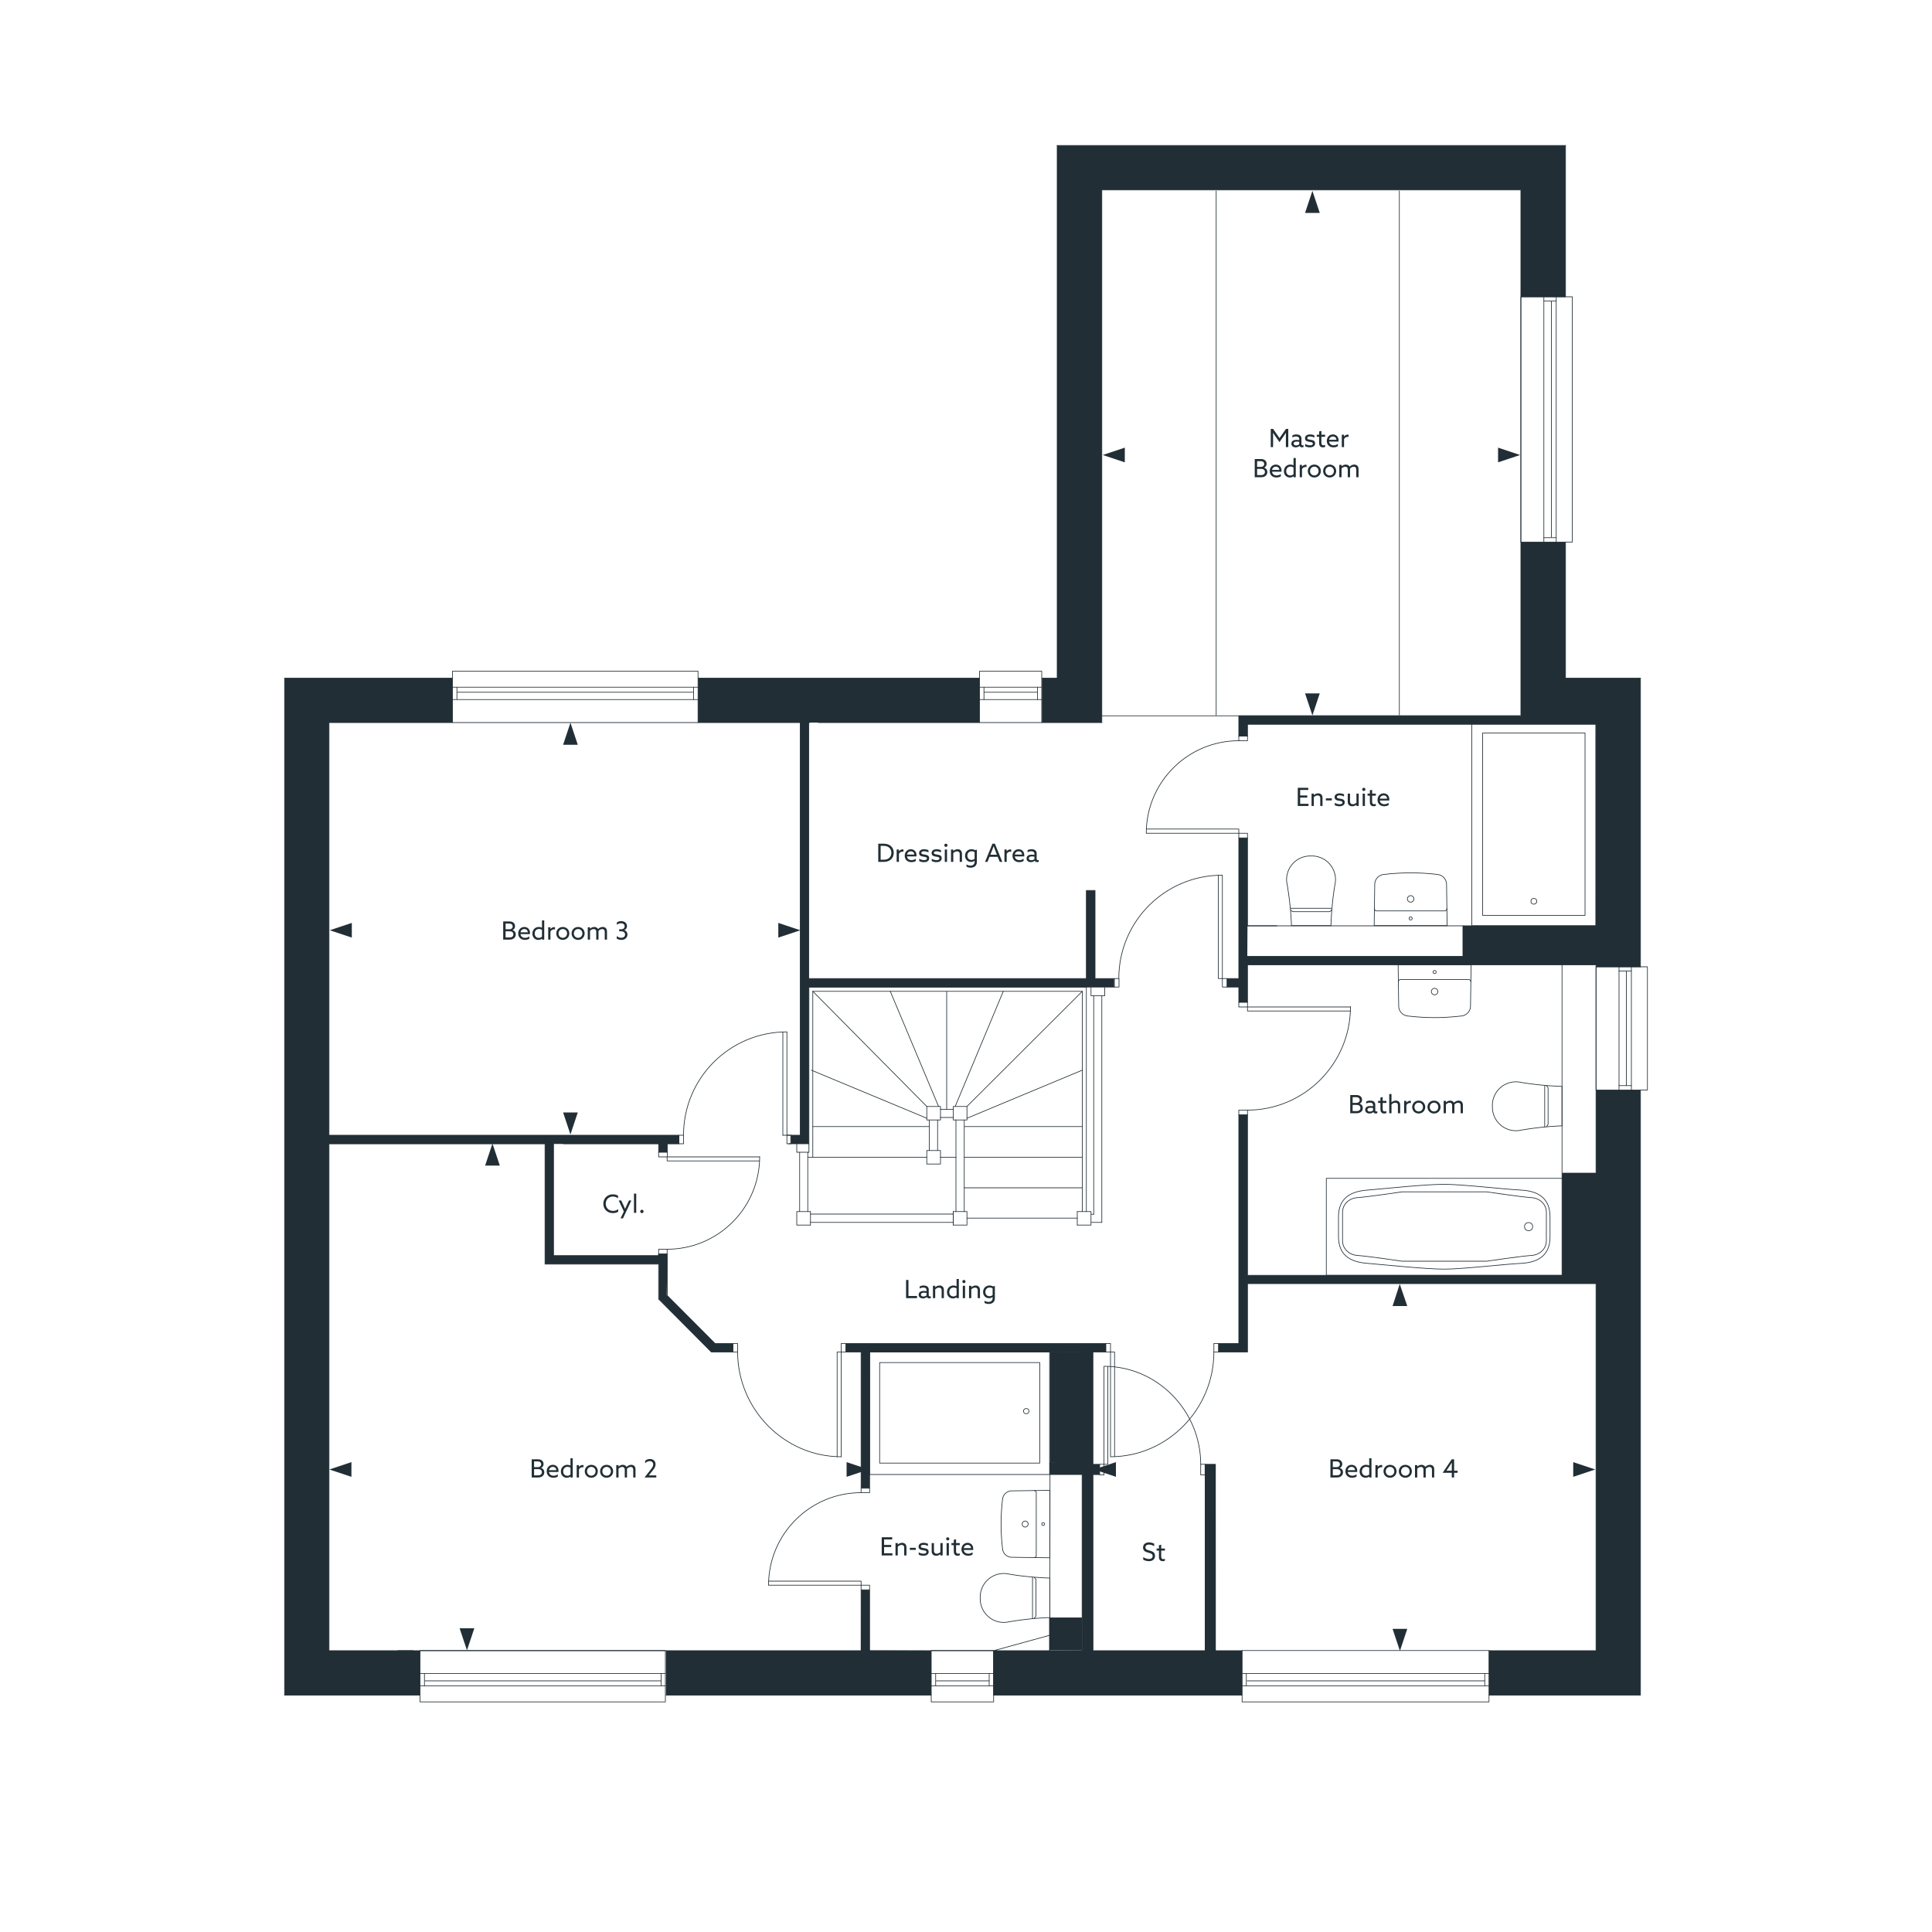 <svg xmlns="http://www.w3.org/2000/svg" viewBox="0 0 1000 1000" xmlns:v="https://vecta.io/nano"><style><![CDATA[.D{isolation:isolate}.E{fill:none}.F{stroke:#212e35}.G{stroke-linejoin:round}.H{stroke-width:.35}.I{fill:#212e35}.J{stroke-linecap:round}]]></style><g class="I"><path d="M704.1 660.1h122v-95.9h23v313.2h-78.4v-23h55.4v-190H645.7v35.4h-15v-4.4h10.5V577h4.5v83.1h53.9m-56.692 217.3H514.3v-23h29l16.8-.1v-91.1h-16.6V757h16.6v-57.2H450.2l-.1 70.5h-4.4v-70.5h-7.9v-4.4h134.6v4.4h-6.7l.1 154.6h77.108v23zm-298.208 0H482v-23l-31.9-.1v-31.4h-4.4l-.1 31.5H344.7v23zM234.2 374v-23.1.1h-86.9v526.4h70.1v-23h-47.1V374h63.9"/><path d="M361.3 374v-23.1.1H507v23H361.3m449-298.7v78.3h-23.1V98.3H570.3V374h-31v-23h7.9V75.3h263.1zM826.1 374h0l-.087.9H645.7v6.2l-4.5.1v-10.7h146v-89.9h23.1V351h38.8v149.4h-23v-1H645.7v19.4h-4.5v-7.9h-6.1v-4.4h6.1v-72.8h4.5v45.5l-.1 15.8h111.6v-15.8h7.2V495H826l.1-121zM168.9 587.6h182.5v4.5H168.9v-4.5z"/><path d="M340.9 591.4h4.5v5h-4.5v-5zm4.2 79l25 25h9.3v4.4h-11.2L341 672.4v-18.1h-58.9v-63.4h4.4v59h54.2v-.9h4.7l-.3 21.4zm64.2-82.8h4.9V372.4h4.4v134.1h143.7v-45.6h4.5v45.6h9.9v4.4h-158V592h-9.4v-4.4z"/></g><g class="E F G H J"><path d="M220 870h121.9m-124.5 2.6h127m-127-6.4h127m-2.2 0v6.4"/><path d="M219.7,866.2v6.4"/><path d="M344.4 880.9v-26.6h-127v26.6h127M170.3 587.6V374m0 480.4V592m-23 285.4V351m678.8 23h-38.9m-216.9 0h-31m-120.1 0h-57.9m145.7 0h-83.4m-189.4 0h-63.9m678.8-23h-38.8m-263.1 0h-7.9m-32.3 0H361.3m-127.1 0h-86.9m678.8 503.4h-55.4m-210.6-12.6l-45.8 12.6h29.1v-12.6m99.508 12.6H565.7"/><path d="M213.8 854.4h-43.5m678.8 23h-78.4m-127.792 0H514.3m-32.3 0H344.7m-127.3 0h-70.1m701.8 0V564.2m0-63.8V351M810.3 75.3H547.2"/><path d="M787.2 374h0m0-220.4V98.3M810.3 351v-70.4m0-127V75.3M570.3 374V98.3M547.2 351V75.3m240 23H570.3M205.9 854.4h239.8v-31.5m364.6-669.3h-23.1v216.9h-146v10.6M345.3 592h6.1v-4.4H165.2m126.4 4.4h54.3m-175.6 0h111.8m4.4 0v57.9h54.4"/><path d="M340.9 654.3h-58.8V592m63.3 57v21.6l24.7 24.8h9.3m-38.5-45.5v-.9m38.5 50.8h-11.2l-27.3-27.4v-18.1m4.5-62.3v4.4m-4.5 0V592m225.9-85.5h10m-158.2 0h143.7"/><path d="M576.8 510.9H418.7m-8.9 76.7h4.4V374m4.4 132.5V374m-10.2 218h10.3v-81.1m148.1-4.4v-45.6h-4.5v45.6M826.1 374l-.087.9H645.7v6.2m-4.5 52.6v72.8h-6.1m6.1 12.3v-7.9h-6.1m10.5-15.9h111.6v-15.8h7.2V495h61.7V374m-180.4 59.7v45.5h15.2m-15.2 39.6v-19.4h180.4v1h23M641.2 577v118.4h-10.5m73.4-35.3h122V500.4M645.7 577v83.1h58.4m122 194.3v-190H645.7v35.4h-15m-192.9-4.4h134.6m0 4.4h-6.7v154.6m-115.6-31.5v31.5h64.2v23m-76.5-177.6h7.9v70.5m114.4 84.51V763.2h-16.6V757h16.6v-57.2h-110v70.5m-42.8-236.2c-29.6 0-53.5 23.9-53.5 53.4"/><path d="M405.2 587.6v-53.2m4.6 53.2h-2.5v-53.4"/><path d="M409.3 587.6h-2v4.4h2v-4.4m-57.9 0h2.4v4.4h-2.4v-4.4m-6 8.8v2.4h-4.5v-2.4h4.5m-.1 52.6v-2.4h-4.4v2.4h4.4m0-50.2h47.8"/><path d="M345.3,598.8v2.1h47.8"/><path d="M345.3 646.6c26.4 0 47.9-21.4 47.9-47.9m172.9-83.3v113.1m-72.7-1.4v7"/></g><path d="M493.4 627.1h7.1v7h-7.1v-7zm0-54.4h7.1v7h-7.1v-7zm-13.7 0h7.1v7h-7.1v-7zm0 22.8h7.1v7h-7.1v-7z" class="E F G H"/><g class="J E F G H"><path d="M641.2 433.7v-2.4h4.5v2.4h-4.5m0-52.7v2.4h4.5V381h-4.5m0 50.3h-47.8m47.8 0v-2.2h-47.8"/><path d="M641.2 383.4c-26.4 0-47.9 21.4-47.9 47.9m52.3 143.3c29.5 0 53.4-24 53.4-53.5"/><path d="M645.7,521.2h53.4"/><path d="M645.7 521.2v2.1h53.4m-53.4-4.5v2.4h-4.5v-2.4h4.5m0 58.2v-2.4h-4.5v2.4h4.5m-13.1-124c-29.6 0-53.5 23.9-53.5 53.4m53.6.1V453"/><path d="M632.7 506.5h-2.1v-53.4m4.5 53.4h-2.4v4.4h2.4v-4.4m-58.3 0h2.4v4.4h-2.4v-4.4M445.7 822.9v-2.4h4.4v2.4h-4.4m0-52.6v2.3h4.4v-2.3h-4.4m.2 50.2h-48"/><path d="M445.7 820.5v-2.1h-47.8"/><path d="M445.7 772.6c-26.4 0-47.9 21.4-47.9 47.9m37.6-66.5c-29.6 0-53.6-24.7-53.6-54.2"/><path d="M435.4 699.8v54.3m0-54.3h-2.1v54.3m4.5-54.3h-2.4v-4.4h2.4v4.4m-58.4 0h2.4v-4.4h-2.4v4.4m195.4 0V754c29.6 0 53.5-24.7 53.5-54.2"/><path d="M574.8 699.8h2.1v54.1m-4.5-54.1h2.4v-4.4h-2.4v4.4m58.3 0h-2.4v-4.4h2.4v4.4"/><path d="M621.49 757.9c0-27.604-22.364-50.716-50.061-50.716V757.9"/><path d="M573.394 707.278V757.9h-1.965m-2.246 0v5.521h2.246V757.9h-2.246m54.552 0v5.521h-2.246V757.9h2.246M418.7 592v4.4"/><path d="M412.4 592v4.4h6.3m-.6 30.7v-30.7m-4.2 0v30.7m5.6 0v7"/><path d="M419.5 627.1h-7.1v7h7.1m73.9-5.7h-73.9m0 4.3h73.9m64.2-5.6v7"/><path d="M557.6 627.1h7.1v7h-7.1m7.1-122.9v4.2h7.1v-4.2m-7 121.5h5.5m-5.5-4.2h1.3"/><path d="M570.3 632.7V515.4m238.2 67.5v-10.3m0-10.4v10.4M543.385 854.4l.1-97.5M808.5 499.4V610M645.7 479.2h111.5M358.7 358.3H236.8m124.5-2.6H234.2m127.1 6.4H234.2m2.3 0v-6.4"/><path d="M359,362.1v-6.4"/><path d="M234.2 347.4V374h127.1v-26.6H234.2M803 278V156.1m2.5 124.5v-127m-6.4 127v-127"/><path d="M799.1 155.8h6.4m-6.4 122.5h6.4"/><path d="M813.8 153.6h-26.6v127h26.6v-127M484.6 870H512m-30 2.6h32.3m-32.3-6.4h32.3"/><path d="M512 866.2v6.4m-27.7-6.4v6.4"/><path d="M514.3 880.9v-26.6H482v26.6h32.3m22.4-522.6h-27.4m29.9-2.6H507m32.2 6.4H507"/><path d="M509.3 362.1v-6.4m27.7 6.4v-6.4"/><path d="M507 347.4V374h32.2v-26.6H507M645.508 870H768.5m-125.592 2.6H770.7m-127.792-6.4H770.7"/><path d="M768.5 866.2v6.4m-123.392-6.4v6.4"/><path d="M770.7 880.9v-26.6H642.908v26.6H770.7m71.1-319v-59.3m2.6 61.6v-63.8m-6.4 63.8v-63.8"/><path d="M838,502.6h6.4M838,561.9h6.4"/><path d="M852.7,500.4h-26.6v63.8h26.6v-63.8"/></g><path d="M450.1 763.2v-63.4h93.178v63.4H450.1z" class="E F G H"/><path d="M455.3 757.3v-52.032h82.878V757.3H455.3z" class="E F G H"/><ellipse cx="531.178" cy="730.4" rx="1.4" ry="1.353" class="E F G H"/><path d="M761.813 374h64.2v105.2h-64.2V374z" class="E F G H"/><path d="M767.413 379.4h53v94.4h-53v-94.4z" class="E F G H"/><circle cx="793.913" cy="466.5" r="1.5" class="E F G H"/><path d="M808.5,660.1h-122v-50.2h122v50.2Z" class="E F G H"/><path d="M787.399 653.9c-9.5.5-30.4 3-39.9 3s-30.3-2.2-39.8-3c-9.3-.7-14.9-4.6-14.9-13.9v-10.1c0-9.3 5.6-13.2 14.9-13.9 11.5-1 30.3-3 39.8-3s30.4 2.5 39.9 3c9.3.5 14.9 4.6 14.9 13.9v10c.1 9.4-5.5 13.5-14.9 14z" class="E F G H"/><path d="M725.699 652.8s-17.4-2.6-23.2-3c-4.2-.3-7.6-3.4-7.6-7.6v-14.7c0-4.2 3.4-7.3 7.6-7.6 5.8-.4 23.2-3 23.2-3h43.8s17.4 2.6 23.3 3c4.2.3 7.6 3.4 7.6 7.6v14.7c0 4.2-3.4 7.3-7.6 7.6-5.9.4-23.3 3-23.3 3h-43.8z" class="E F G H"/><circle cx="791.199" cy="634.9" r="2.1" class="E F G H"/><g class="J E F G H"><path d="M570.3 370.5h216.5m-157.3-.4V98.8"/><path d="M724.3 370.1V98.8M405.2 587.6h2.1m87.5 11.4h-8.1m-7 0h-61.6m2.6 0v-85.9h139.5v114m2.1 0V510.9H418.7m81.8 119.6h57.1m-58.5-15.7h61.1M499.1 599h61.1"/><path d="M499.1 583.1h61.1m-139.5 0h60m18.4 44v-47.4m-4.3-.1v47.5M481 579.7v15.8m4.3 0v-15.8m1.4-5.5h6.7m0 4.2h-6.7m3.3-4.2v-60.9m4.4 59.4l24.9-59.6m-58.5 0l25 59.6m-6.1 0l-59-59.6m79.8 59.6l59.7-59.6m-59.7 65.7l59.7-24.9m-140.3 0l59.8 24.9"/></g><g class="D I"><path d="M657.746 221.994h1.196l3.341 4.784 3.341-4.784h1.184v9.412h-1.235v-5.305l.026-2.054h-.026l-1.261 1.859-2.054 2.938-2.055-2.937-1.261-1.859h-.026l.026 2.054v5.305h-1.196v-9.412zm16.198 9.529c-.598 0-1.053-.247-1.274-.702h-.025c-.442.377-1.144.715-2.016.715-1.248 0-2.21-.676-2.21-1.885 0-1.352 1.066-1.977 2.64-1.977.441 0 .948.053 1.417.117v-.533c0-.923-.611-1.339-1.703-1.339-.754 0-1.404.234-1.847.52v-1.066c.455-.286 1.171-.507 2.055-.507 1.703 0 2.652.78 2.652 2.21v2.756c0 .352.143.663.624.663a.93.93 0 0 0 .441-.103v.987c-.195.065-.455.144-.754.144zm-1.469-1.561v-1.273a8.55 8.55 0 0 0-1.287-.105c-.858 0-1.6.234-1.6.988 0 .663.572.962 1.262.962.624 0 1.234-.221 1.625-.572zm3.068 1.002v-1.209c.754.507 1.73.741 2.535.741.871 0 1.443-.26 1.443-.871 0-.364-.195-.598-.754-.741s-1.651-.233-2.314-.519-.975-.806-.975-1.522c0-1.287 1.092-1.976 2.561-1.976.807 0 1.703.195 2.288.507v1.144a4.91 4.91 0 0 0-2.301-.598c-.806 0-1.378.247-1.378.819 0 .39.247.61.857.741s1.573.221 2.211.494.975.767.975 1.56c0 1.365-1.235 2.015-2.678 2.015-.819 0-1.781-.169-2.471-.585z"/><use href="#B"/><path d="M690.22 231.549c-2.027 0-3.471-1.287-3.471-3.315 0-2.041 1.43-3.367 3.172-3.367 1.573 0 2.925 1.092 2.925 3.107l-.025.598h-4.889c.156 1.235 1.093 1.924 2.366 1.924.832 0 1.586-.299 2.197-.741v1.196c-.585.377-1.469.598-2.275.598zm1.495-3.926c-.091-1.248-1.001-1.703-1.807-1.703-.884 0-1.769.56-1.963 1.703h3.769z"/><use href="#C"/></g><g class="D I"><path d="M649.446 237.594h2.977c.937 0 1.612.13 2.185.533s.975 1.078.975 1.936c0 .923-.494 1.651-1.261 2.002v.026c1.026.311 1.638 1.118 1.638 2.223a2.49 2.49 0 0 1-1.053 2.094c-.638.455-1.326.598-2.314.598h-3.145v-9.412zm3.263 4.056c.936 0 1.638-.559 1.638-1.456 0-.572-.247-.949-.61-1.195s-.768-.3-1.378-.3h-1.678v2.951h2.028zm1.339 3.927c.391-.247.676-.69.676-1.301 0-1.001-.806-1.572-1.833-1.572h-2.21v3.197h1.872c.663 0 1.106-.077 1.495-.324z"/><use href="#D"/><path d="M669.53 246.524l-.025-.013c-.442.377-1.093.637-1.872.637-1.678 0-3.068-1.248-3.068-3.236 0-1.95 1.378-3.445 3.341-3.445.638 0 1.144.169 1.586.377l.026-.013v-3.758h1.17v9.933h-1.157v-.481zm-.013-1.065v-3.523a3.08 3.08 0 0 0-1.547-.429c-1.392 0-2.224 1.053-2.224 2.352 0 1.287.807 2.249 2.119 2.249.663 0 1.223-.26 1.651-.649z"/><use href="#C" x="-21.769" y="15.599"/><use href="#E"/><use href="#E" x="7.93"/><path d="M693.216 240.609h1.17v.754l.026.014c.532-.508 1.3-.91 2.158-.91.806 0 1.586.351 1.963 1.079.727-.69 1.534-1.079 2.431-1.079.702 0 1.274.233 1.664.676s.546.962.546 1.859v4.004h-1.17v-3.796c0-.599-.091-.988-.325-1.262s-.624-.39-.975-.39c-.729 0-1.495.455-1.937.975.014.144.014.313.014.481v3.991h-1.17v-3.796c0-.663-.078-.976-.312-1.248s-.585-.403-.975-.403c-.755 0-1.482.429-1.937.923v4.524h-1.17v-6.397z"/></g><g class="D I"><path d="M260.453 476.928h2.977c.936 0 1.612.13 2.184.533s.975 1.078.975 1.937c0 .923-.494 1.651-1.261 2.002v.026c1.027.312 1.638 1.118 1.638 2.223 0 .924-.416 1.639-1.053 2.094s-1.326.598-2.314.598h-3.146v-9.412zm3.263 4.056c.935 0 1.638-.559 1.638-1.456 0-.572-.247-.949-.611-1.195s-.767-.3-1.378-.3h-1.677v2.951h2.028zm1.339 3.927c.39-.247.676-.69.676-1.301 0-1.001-.806-1.572-1.833-1.572h-2.21v3.197h1.872c.663 0 1.105-.077 1.495-.324z"/><use href="#F"/><path d="M280.538 485.858l-.026-.013c-.442.377-1.092.637-1.872.637-1.677 0-3.068-1.248-3.068-3.236 0-1.95 1.378-3.445 3.341-3.445.637 0 1.144.169 1.586.377l.026-.013v-3.758h1.17v9.933h-1.157v-.481zm-.013-1.065v-3.523a3.08 3.08 0 0 0-1.547-.429c-1.391 0-2.223 1.053-2.223 2.353 0 1.287.806 2.249 2.119 2.249.663 0 1.222-.26 1.651-.649z"/><use href="#G"/><use href="#H"/><use href="#H" x="7.93"/><path d="M304.223 479.943h1.17v.754l.026.014c.533-.508 1.3-.91 2.158-.91.806 0 1.586.351 1.963 1.079.728-.69 1.534-1.079 2.431-1.079.702 0 1.274.233 1.664.676s.546.962.546 1.859v4.004h-1.17v-3.796c0-.599-.091-.988-.325-1.262s-.624-.39-.975-.39c-.728 0-1.495.455-1.937.975a5.65 5.65 0 0 1 .013.481v3.991h-1.17v-3.796c0-.663-.078-.976-.312-1.248s-.585-.403-.975-.403c-.754 0-1.482.429-1.937.923v4.524h-1.17v-6.397zm14.989 5.851v-1.287c.702.572 1.547.871 2.327.871 1.17 0 2.002-.637 2.002-1.677 0-1.027-.767-1.664-2.158-1.664h-.91v-1.04h.962c1.196 0 1.872-.638 1.872-1.534 0-.976-.767-1.573-1.859-1.573a3.59 3.59 0 0 0-2.171.78v-1.209c.559-.391 1.352-.677 2.262-.677 1.742 0 2.977 1.04 2.977 2.562 0 .962-.533 1.728-1.365 2.08v.025c1.014.352 1.599 1.196 1.599 2.289 0 1.611-1.3 2.742-3.146 2.742-.936 0-1.807-.272-2.392-.688z"/></g><path d="M317.234 627.898c-2.873 0-4.94-2.08-4.94-4.822 0-2.718 2.002-4.876 4.927-4.876 1.001 0 1.937.234 2.678.689v1.326a4.54 4.54 0 0 0-2.666-.871c-2.171 0-3.692 1.599-3.692 3.692 0 2.106 1.508 3.718 3.77 3.718a4.38 4.38 0 0 0 2.665-.898v1.326c-.754.469-1.755.715-2.743.715zm3.952 2.718l1.729-3.55-2.665-5.707h1.3l1.118 2.418.871 1.925h.026l.871-1.925 1.118-2.418h1.235l-4.329 9.257h-1.274zm6.955-12.793h1.17v9.933h-1.17v-9.933zm3.25 9.218c0-.468.39-.858.858-.858s.858.391.858.858-.39.857-.858.857-.858-.39-.858-.857z" class="D I"/><g class="D I"><path d="M275.205 755.323h2.977c.936 0 1.612.13 2.184.533s.975 1.078.975 1.937c0 .923-.494 1.651-1.261 2.002v.026c1.027.312 1.638 1.118 1.638 2.223 0 .924-.416 1.639-1.053 2.094s-1.326.598-2.314.598h-3.146v-9.412zm3.263 4.056c.935 0 1.638-.559 1.638-1.456 0-.572-.247-.949-.611-1.195s-.767-.3-1.378-.3h-1.677v2.951h2.028zm1.339 3.927c.39-.247.676-.689.676-1.301 0-1.001-.806-1.572-1.833-1.572h-2.21v3.197h1.872c.663 0 1.105-.077 1.495-.324zm6.643 1.572c-2.028 0-3.471-1.287-3.471-3.314 0-2.041 1.43-3.367 3.172-3.367 1.573 0 2.925 1.092 2.925 3.107l-.026.598h-4.888c.156 1.235 1.092 1.924 2.366 1.924.832 0 1.586-.299 2.197-.741v1.196c-.585.377-1.469.598-2.275.598zm1.495-3.926c-.091-1.248-1.001-1.703-1.807-1.703a1.95 1.95 0 0 0-1.963 1.703h3.77z"/><use href="#I"/><path d="M298.5 758.339h1.17v.937l.026.013c.442-.624 1.144-1.001 1.898-1.001a1.58 1.58 0 0 1 .416.052v1.157c-.156-.039-.312-.052-.455-.052-.871 0-1.482.441-1.885 1.131v4.16h-1.17v-6.396z"/><use href="#H" x="14.752" y="278.395"/><use href="#H" x="22.682" y="278.395"/><path d="M318.975 758.339h1.17v.754l.026.014c.533-.508 1.3-.91 2.158-.91.806 0 1.586.351 1.963 1.079.728-.689 1.534-1.079 2.431-1.079.702 0 1.274.233 1.664.676s.546.962.546 1.859v4.004h-1.17v-3.796c0-.599-.091-.988-.325-1.262s-.624-.39-.975-.39c-.728 0-1.495.455-1.937.975a5.56 5.56 0 0 1 .013.481v3.991h-1.17v-3.796c0-.663-.078-.976-.312-1.248s-.585-.403-.975-.403c-.754 0-1.482.429-1.937.923v4.524h-1.17v-6.396zm14.651 6.396v-.026l2.912-3.705c1.001-1.273 1.56-2.054 1.56-3.003 0-1.118-.793-1.716-1.833-1.716-.897 0-1.703.429-2.34 1.118v-1.248c.546-.56 1.456-.976 2.457-.976 1.638 0 2.925 1.027 2.925 2.743 0 1.301-.728 2.302-1.781 3.602l-1.703 2.106.013.026h3.861v1.079h-6.071z"/></g><g class="D I"><use href="#J"/><path d="M699.87 764.878c-2.028 0-3.472-1.287-3.472-3.314 0-2.041 1.431-3.367 3.173-3.367 1.572 0 2.925 1.092 2.925 3.107l-.026.598h-4.888c.156 1.235 1.092 1.924 2.366 1.924.832 0 1.586-.299 2.196-.741v1.196c-.585.377-1.469.598-2.274.598zm1.495-3.926c-.091-1.248-1.001-1.703-1.808-1.703a1.95 1.95 0 0 0-1.963 1.703h3.77zm7.345 3.302l-.026-.013c-.441.377-1.092.637-1.872.637-1.677 0-3.068-1.248-3.068-3.236 0-1.95 1.379-3.445 3.342-3.445.637 0 1.144.169 1.586.377l.026-.013v-3.758h1.17v9.933h-1.157v-.481zm-.013-1.065v-3.523c-.416-.247-.963-.429-1.548-.429-1.391 0-2.223 1.053-2.223 2.352 0 1.287.806 2.249 2.119 2.249.663 0 1.222-.26 1.651-.649zm3.223-4.85h1.171v.937l.025.013c.442-.624 1.144-1.001 1.898-1.001.13 0 .273.013.416.052v1.157a1.88 1.88 0 0 0-.455-.052c-.871 0-1.482.441-1.885 1.131v4.16h-1.171v-6.396z"/><use href="#K"/><use href="#K" x="7.929"/><path d="M732.395 758.339h1.171v.754l.025.014c.533-.508 1.3-.91 2.158-.91.806 0 1.586.351 1.963 1.079.729-.689 1.534-1.079 2.432-1.079.702 0 1.273.233 1.664.676s.546.962.546 1.859v4.004h-1.17v-3.796c0-.599-.091-.988-.325-1.262s-.624-.39-.976-.39c-.727 0-1.494.455-1.937.975a5.78 5.78 0 0 1 .013.481v3.991h-1.17v-3.796c0-.663-.078-.976-.312-1.248s-.585-.403-.976-.403c-.754 0-1.481.429-1.937.923v4.524h-1.171v-6.396zm19.045 3.991h-4.72v-.025l4.706-6.981h1.223v5.915h1.833v1.092h-1.833v2.405h-1.209v-2.405zm.025-5.265h-.025l-1.326 2.027-1.431 2.119.014.026h2.743v-2.028l.025-2.144z"/></g><g class="D I"><path d="M594.669 806.927c1.17 0 1.937-.533 1.937-1.534 0-.585-.247-.987-.91-1.3s-1.885-.519-2.704-.923-1.339-1.079-1.339-2.171c0-1.651 1.235-2.64 3.068-2.64.884 0 1.937.234 2.678.677v1.287a5.05 5.05 0 0 0-2.678-.832c-1.106 0-1.846.493-1.846 1.417 0 .649.324 1.014.987 1.3s1.95.494 2.757.949 1.209 1.183 1.209 2.144c0 1.73-1.262 2.756-3.134 2.756-.962 0-2.119-.273-2.951-.806v-1.339c.898.715 2.08 1.014 2.926 1.014z"/><use href="#L"/></g><g class="D I"><path d="M671.727 407.765h5.434v1.118h-4.199v2.847h3.68v1.106h-3.68v3.224h4.316v1.118h-5.551v-9.412zm7.136 3.015h1.17v.754l.026.014c.546-.508 1.326-.91 2.235-.91.689 0 1.248.221 1.664.663s.572 1.026.572 1.872v4.004h-1.17v-3.874c0-.546-.078-.937-.338-1.196s-.624-.377-1.027-.377c-.727 0-1.481.39-1.963.923v4.524h-1.17v-6.397zm7.41 2.457h3.094v1.066h-3.094v-1.066zm4.602 3.497v-1.209c.754.507 1.729.741 2.535.741.871 0 1.442-.26 1.442-.871 0-.364-.194-.598-.754-.741s-1.651-.233-2.313-.519-.976-.806-.976-1.522c0-1.287 1.092-1.976 2.562-1.976.806 0 1.703.195 2.288.507v1.144a4.91 4.91 0 0 0-2.302-.598c-.806 0-1.378.247-1.378.819 0 .39.247.61.858.741s1.573.221 2.21.494.975.767.975 1.56c0 1.365-1.234 2.015-2.678 2.015-.819 0-1.781-.169-2.47-.585zm11.219-.194l-.025-.014a3.41 3.41 0 0 1-2.185.793c-.702 0-1.287-.208-1.716-.662s-.572-1.002-.572-1.886v-3.991h1.17v3.783c0 .637.105 1.027.364 1.3s.624.391 1.079.391c.715 0 1.378-.338 1.885-.78v-4.693h1.171v6.397h-1.171v-.637zm2.99-7.957c0-.455.364-.818.818-.818s.819.363.819.818-.364.819-.819.819-.818-.364-.818-.819zm.233 2.197h1.171v6.397h-1.171v-6.397z"/><use href="#L" x="109.167" y="-390.739"/><path d="M716.472 417.319c-2.028 0-3.472-1.287-3.472-3.315 0-2.041 1.431-3.367 3.173-3.367 1.572 0 2.925 1.092 2.925 3.107l-.026.598h-4.888c.155 1.235 1.092 1.924 2.366 1.924.832 0 1.586-.299 2.196-.741v1.196c-.585.377-1.469.598-2.274.598zm1.495-3.926c-.092-1.248-1.001-1.703-1.808-1.703-.884 0-1.768.56-1.963 1.703h3.77z"/></g><g class="D I"><path d="M456.373 795.688h5.434v1.118h-4.199v2.847h3.679v1.106h-3.679v3.224h4.316v1.118h-5.551v-9.412zm7.137 3.015h1.17v.754l.026.014c.546-.508 1.326-.91 2.236-.91.69 0 1.248.221 1.664.663s.572 1.026.572 1.872v4.004h-1.17v-3.874c0-.546-.078-.937-.338-1.196s-.624-.377-1.027-.377c-.728 0-1.482.39-1.963.923v4.524h-1.17v-6.396zm7.41 2.457h3.094v1.066h-3.094v-1.066zm4.602 3.497v-1.209c.754.507 1.729.741 2.535.741.871 0 1.443-.26 1.443-.871 0-.364-.195-.598-.754-.741s-1.651-.233-2.314-.519-.975-.806-.975-1.521c0-1.287 1.092-1.976 2.561-1.976.806 0 1.703.195 2.288.507v1.144a4.91 4.91 0 0 0-2.301-.598c-.806 0-1.378.247-1.378.819 0 .39.247.61.858.741s1.573.221 2.21.494.975.767.975 1.56c0 1.365-1.235 2.015-2.678 2.015-.819 0-1.781-.169-2.47-.585zm11.219-.194l-.026-.014c-.598.494-1.352.793-2.184.793-.702 0-1.287-.208-1.716-.662s-.572-1.002-.572-1.886v-3.991h1.17v3.783c0 .637.104 1.027.364 1.3s.624.391 1.079.391c.715 0 1.378-.338 1.885-.78v-4.693h1.17v6.396h-1.17v-.637z"/><use href="#M"/><path d="M492.473 798.703h1.209V797l1.17-.286v1.989h1.924v1.066h-1.924v3.159c0 .845.338 1.261 1.027 1.261.325 0 .65-.091.897-.195v1.027c-.273.13-.702.221-1.144.221-1.313 0-1.95-.806-1.95-2.21v-3.263h-1.209v-1.066zm8.645 6.539c-2.028 0-3.471-1.287-3.471-3.314 0-2.041 1.43-3.367 3.172-3.367 1.573 0 2.925 1.092 2.925 3.107l-.025.598h-4.889c.156 1.235 1.092 1.924 2.366 1.924.832 0 1.586-.299 2.197-.741v1.196c-.585.377-1.469.598-2.275.598zm1.495-3.926c-.091-1.248-1.001-1.703-1.807-1.703-.884 0-1.769.56-1.963 1.703h3.77z"/></g><g class="D I"><use href="#J" x="10.254" y="-188.528"/><path d="M712.152 576.324c-.599 0-1.054-.247-1.274-.702h-.026c-.441.377-1.144.715-2.015.715-1.248 0-2.21-.676-2.21-1.885 0-1.352 1.065-1.977 2.639-1.977.442 0 .949.053 1.417.117v-.533c0-.923-.61-1.339-1.703-1.339-.754 0-1.403.234-1.846.52v-1.066c.455-.286 1.17-.507 2.054-.507 1.703 0 2.652.78 2.652 2.21v2.756c0 .352.143.663.624.663.169 0 .325-.039.442-.104v.987c-.195.065-.455.144-.754.144zm-1.47-1.561v-1.273a8.53 8.53 0 0 0-1.287-.105c-.857 0-1.599.234-1.599.988 0 .663.572.962 1.261.962.624 0 1.235-.221 1.625-.572z"/><use href="#B" x="31.721" y="344.801"/><path d="M719.067 566.274h1.171v4.29l.025.014c.546-.508 1.326-.91 2.236-.91.689 0 1.248.221 1.664.663s.572 1.026.572 1.872v4.004h-1.17v-3.874c0-.546-.078-.937-.339-1.196s-.624-.377-1.026-.377c-.729 0-1.482.39-1.963.923v4.524h-1.171v-9.933zm7.697 3.537h1.17v.937l.026.013a2.33 2.33 0 0 1 1.898-1.001 1.58 1.58 0 0 1 .416.052v1.157a1.87 1.87 0 0 0-.455-.052c-.871 0-1.481.441-1.885 1.131v4.16h-1.17v-6.396z"/><use href="#K" x="14.843" y="-188.528"/><use href="#E" x="61.952" y="329.201"/><path d="M747.238 569.811h1.17v.754l.026.014c.533-.508 1.3-.91 2.158-.91.806 0 1.586.351 1.963 1.079.727-.689 1.534-1.079 2.431-1.079.702 0 1.274.233 1.664.676s.546.962.546 1.859v4.004h-1.17v-3.796c0-.599-.091-.988-.325-1.262s-.624-.39-.975-.39c-.729 0-1.495.455-1.937.975.014.144.014.313.014.481v3.991h-1.17v-3.796c0-.663-.078-.976-.312-1.248s-.585-.403-.975-.403c-.754 0-1.482.429-1.937.923v4.524h-1.17v-6.396z"/></g><g class="D I"><path d="M468.978 662.512h1.235v8.294h4.446v1.118h-5.681v-9.412zm12.051 9.529c-.598 0-1.053-.247-1.274-.702h-.026c-.442.377-1.144.715-2.015.715-1.248 0-2.21-.676-2.21-1.885 0-1.352 1.066-1.977 2.639-1.977a10.86 10.86 0 0 1 1.417.117v-.533c0-.923-.611-1.339-1.703-1.339a3.45 3.45 0 0 0-1.846.52v-1.066c.455-.286 1.17-.507 2.054-.507 1.703 0 2.652.78 2.652 2.21v2.756c0 .352.143.663.624.663.169 0 .325-.039.442-.104v.987c-.195.065-.455.144-.754.144zm-1.469-1.561v-1.273a8.54 8.54 0 0 0-1.287-.105c-.858 0-1.599.234-1.599.988 0 .663.572.962 1.261.962.624 0 1.235-.221 1.625-.572zm3.328-4.953h1.17v.754l.026.014c.546-.508 1.326-.91 2.236-.91.689 0 1.248.221 1.664.663s.572 1.026.572 1.872v4.004h-1.17v-3.874c0-.546-.078-.937-.338-1.196s-.624-.377-1.027-.377c-.728 0-1.482.39-1.963.923v4.524h-1.17v-6.396z"/><use href="#I" x="199.844" y="-92.812"/><use href="#M" x="8.379" y="-133.176"/><path d="M501.568 665.527h1.171v.754l.025.014c.546-.508 1.326-.91 2.236-.91.688 0 1.248.221 1.664.663s.572 1.026.572 1.872v4.004h-1.17v-3.874c0-.546-.078-.937-.339-1.196s-.624-.377-1.026-.377c-.728 0-1.482.39-1.963.923v4.524h-1.171v-6.396zm10.088 8.334c1.301 0 2.119-.741 2.119-1.977v-.519l-.025-.014c-.494.377-1.144.585-1.82.585-1.729 0-3.081-1.287-3.081-3.198 0-1.885 1.352-3.354 3.341-3.354a3.84 3.84 0 0 1 1.82.455l.936-.222v6.293c0 1.872-1.234 3.003-3.236 3.003-.832 0-1.586-.208-2.133-.52v-1.156c.547.377 1.313.624 2.08.624zm.508-2.951a2.58 2.58 0 0 0 1.611-.572v-3.497a3.2 3.2 0 0 0-1.534-.416c-1.391 0-2.21 1.001-2.21 2.262 0 1.287.819 2.224 2.133 2.224z"/></g><g class="D I"><path d="M454.581 436.698h2.782c1.495 0 2.731.363 3.718 1.195s1.521 2.094 1.521 3.511-.533 2.678-1.521 3.51-2.223 1.196-3.718 1.196h-2.782v-9.412zm5.538 7.475c.78-.61 1.248-1.611 1.248-2.769s-.468-2.158-1.248-2.769-1.729-.818-2.834-.818h-1.469v7.176h1.469c1.105 0 2.054-.208 2.834-.819z"/><use href="#G" x="180.361" y="-40.23"/><use href="#F" x="200.056" y="-40.23"/><path d="M475.784 445.668v-1.209c.754.507 1.729.741 2.535.741.871 0 1.443-.26 1.443-.871 0-.364-.195-.598-.754-.741s-1.651-.233-2.314-.519-.975-.806-.975-1.522c0-1.287 1.092-1.976 2.561-1.976.806 0 1.703.195 2.288.507v1.144a4.91 4.91 0 0 0-2.301-.598c-.806 0-1.378.247-1.378.819 0 .39.247.61.858.741s1.573.221 2.21.494.975.767.975 1.56c0 1.365-1.235 2.015-2.678 2.015-.819 0-1.781-.169-2.47-.585zm6.487 0v-1.209c.754.507 1.729.741 2.535.741.871 0 1.443-.26 1.443-.871 0-.364-.195-.598-.754-.741s-1.651-.233-2.314-.519-.975-.806-.975-1.522c0-1.287 1.092-1.976 2.561-1.976.806 0 1.703.195 2.288.507v1.144a4.91 4.91 0 0 0-2.301-.598c-.806 0-1.378.247-1.378.819 0 .39.247.61.858.741s1.573.221 2.21.494.975.767.975 1.56c0 1.365-1.235 2.015-2.678 2.015-.819 0-1.781-.169-2.47-.585zm6.512-8.152c0-.455.364-.818.819-.818s.819.363.819.818-.364.819-.819.819-.819-.364-.819-.819zm.234 2.197h1.17v6.397h-1.17v-6.397zm3.224 0h1.17v.754l.026.014c.546-.508 1.326-.91 2.236-.91.689 0 1.248.221 1.664.663s.572 1.026.572 1.872v4.004h-1.17v-3.874c0-.546-.078-.937-.338-1.196s-.624-.377-1.027-.377c-.728 0-1.482.39-1.963.923v4.524h-1.17v-6.397zm10.088 8.334c1.3 0 2.119-.741 2.119-1.977v-.519l-.026-.014c-.494.377-1.144.585-1.82.585-1.728 0-3.081-1.287-3.081-3.198 0-1.885 1.352-3.353 3.341-3.353a3.83 3.83 0 0 1 1.819.455l.937-.222v6.293c0 1.872-1.235 3.003-3.237 3.003-.832 0-1.586-.208-2.132-.521v-1.156c.546.377 1.313.624 2.08.624zm.507-2.951c.611 0 1.209-.234 1.612-.572v-3.497a3.2 3.2 0 0 0-1.534-.416c-1.391 0-2.21 1.001-2.21 2.262 0 1.287.819 2.224 2.132 2.224zm10.854-8.398h1.261l3.849 9.412h-1.326l-1.066-2.626h-4.238l-1.053 2.626h-1.261l3.835-9.412zm2.301 5.707l-.61-1.586-1.04-2.809h-.026l-1.092 2.834-.624 1.56h3.393zm3.901-2.692h1.17v.937l.026.013a2.33 2.33 0 0 1 1.898-1.001 1.58 1.58 0 0 1 .416.052v1.157a1.87 1.87 0 0 0-.455-.052c-.871 0-1.481.441-1.885 1.131v4.16h-1.17v-6.397z"/><use href="#D" x="-133.155" y="199.104"/><path d="M536.882 446.227c-.598 0-1.053-.247-1.273-.702h-.026c-.441.377-1.144.715-2.015.715-1.248 0-2.21-.676-2.21-1.885 0-1.353 1.065-1.977 2.639-1.977.442 0 .949.053 1.417.117v-.533c0-.923-.611-1.339-1.703-1.339-.754 0-1.404.234-1.846.521v-1.066c.455-.286 1.17-.507 2.054-.507 1.703 0 2.652.78 2.652 2.21v2.756c0 .352.143.663.624.663.169 0 .325-.039.442-.103v.987c-.195.065-.455.144-.755.144zm-1.469-1.561v-1.273a8.53 8.53 0 0 0-1.287-.104c-.857 0-1.599.234-1.599.988 0 .663.572.962 1.261.962.624 0 1.235-.221 1.625-.572z"/></g><g class="I"><use href="#N"/><use href="#O"/><use href="#P"/><path d="M299.06 385.5h-7.6l3.8-11.4 3.8 11.4z"/><use href="#N" x="372.55" y="-246"/><use href="#O" x="400.1" y="-246"/><use href="#P" x="384.04" y="-216.9"/><path d="M683.1 110.2h-7.6l3.8-11.4 3.8 11.4z"/><use href="#N" x="411.45" y="279.1"/><use href="#O" x="395.5" y="279.1"/><use href="#P" x="429.34" y="267.3"/><path d="M728.4 676h-7.6l3.7-11.4 3.9 11.4z"/><use href="#N" x="35.35" y="279.1"/><use href="#O" x="-0.2" y="279.1"/><use href="#P" x="-53.56" y="267"/><path d="M258.7 603.3h-7.6l3.8-11.4 3.8 11.4z"/></g><g class="E F G H"><path d="M800.321 582.998a1.39 1.39 0 0 0 .967-1.324m-1.757 1.683v-21.514"/><path d="M801.288 581.82v-18.44m0 0a1.39 1.39 0 0 0-.967-1.324"/><path d="M772.463 572.605a12.22 12.22 0 0 0 13.458 12.592c7.434-1.332 15.031-2.177 22.578-2.458v-20.422c-7.547-.282-15.144-.98-22.578-2.312a12.22 12.22 0 0 0-13.459 12.592v.009zm-11.326-51.837l.293-21.368h-37.76l.293 21.368v-.007c.033 2.602 1.986 4.778 4.569 5.092h-.046a116.44 116.44 0 0 0 28.083 0c2.583-.314 4.536-2.49 4.569-5.092"/><path d="M743.355 503.132c0-.445-.36-.805-.805-.805s-.805.36-.805.805.36.805.805.805.805-.36.805-.805m.878 10.099c0-.929-.754-1.683-1.683-1.683s-1.683.754-1.683 1.683.754 1.683 1.683 1.683 1.683-.754 1.683-1.683m-20.443-4.981a1.38 1.38 0 0 1 .787-1.239h35.942a1.38 1.38 0 0 1 .787 1.239m-93.104-37.329a1.39 1.39 0 0 0 1.324.967m-1.683-1.757h21.514m-19.977 1.757h18.441m0 0a1.39 1.39 0 0 0 1.324-.967"/><path d="M678.596 443.063a12.22 12.22 0 0 0-12.592 13.459c1.332 7.434 2.177 15.031 2.458 22.578h20.422c.282-7.547.98-15.144 2.312-22.578a12.22 12.22 0 0 0-12.592-13.459h-.009zm32.967 14.669l-.293 21.368h37.76l-.293-21.368v.007c-.033-2.602-1.986-4.778-4.569-5.092h.046a116.44 116.44 0 0 0-28.083 0c-2.583.314-4.536 2.49-4.569 5.092"/><path d="M729.345 475.368c0 .445.36.805.805.805s.805-.36.805-.805-.36-.805-.805-.805-.805.36-.805.805m-.878-10.099c0 .93.754 1.683 1.683 1.683s1.683-.754 1.683-1.683-.754-1.683-1.683-1.683-1.683.753-1.683 1.683m20.443 4.981a1.38 1.38 0 0 1-.787 1.239h-35.942a1.38 1.38 0 0 1-.787-1.239M535.221 837.498a1.39 1.39 0 0 0 .967-1.324m-1.757 1.683v-21.514"/><path d="M536.188 836.32v-18.44m0 0a1.39 1.39 0 0 0-.967-1.324"/><path d="M507.363 827.105a12.22 12.22 0 0 0 13.459 12.592c7.434-1.332 15.031-2.177 22.578-2.458v-20.422c-7.547-.282-15.144-.98-22.578-2.312a12.22 12.22 0 0 0-13.459 12.592v.009zm16.283-21.071l19.754.271v-34.908l-19.754.271h.007c-2.405.03-4.417 1.836-4.707 4.224v-.043c-1.048 8.622-1.048 17.34 0 25.962.29 2.388 2.302 4.193 4.707 4.224"/><path d="M539.95 789.594c.411 0 .744-.333.744-.744s-.333-.744-.744-.744-.744.333-.744.744.333.744.744.744m-9.336.812c.859 0 1.556-.697 1.556-1.556s-.697-1.556-1.556-1.556-1.556.697-1.556 1.556.697 1.556 1.556 1.556m4.605-18.899c.49.002.935.285 1.145.728v33.227c-.21.443-.655.726-1.145.728"/></g><path d="M543.4 699.8h5.6v57.1h-5.6zm221-220.6h62.511v4.4H764.4z" class="I"/><path d="M764.4 479.2h61.613" class="E F G H J"/><g class="I"><path d="M762.434 481.4h65.016v14.318h-65.016zM808.5 607.049h20.498v54.652H808.5zM546.2 699.8h18.35v59.6H546.2zm-3.162 137.438H560.1V854.3h-17.062zm86.242-79.495h-5.677v105.872h5.695l-.018-105.872z"/><path d="M563.505 757.743h5.678v5.678h-5.678z"/></g><defs ><path id="B" d="M681.575 225.01h1.209v-1.703l1.17-.286v1.989h1.924v1.066h-1.924v3.159c0 .845.338 1.261 1.027 1.261.324 0 .649-.091.896-.195v1.027c-.273.13-.702.221-1.144.221-1.313 0-1.95-.806-1.95-2.21v-3.263h-1.209v-1.066z"/><path id="C" d="M694.51 225.01h1.17v.936l.026.013a2.33 2.33 0 0 1 1.898-1.001 1.58 1.58 0 0 1 .416.052v1.157a1.87 1.87 0 0 0-.455-.052c-.871 0-1.481.441-1.885 1.131v4.16h-1.17v-6.397z"/><path id="D" d="M660.69 247.148c-2.028 0-3.471-1.287-3.471-3.315 0-2.041 1.43-3.367 3.172-3.367 1.573 0 2.925 1.092 2.925 3.107l-.025.598h-4.889c.156 1.235 1.092 1.924 2.366 1.924.832 0 1.586-.299 2.197-.741v1.196c-.585.377-1.469.598-2.275.598zm1.495-3.926c-.091-1.248-1.001-1.703-1.807-1.703-.885 0-1.769.56-1.963 1.703h3.769z"/><path id="E" d="M676.914 243.808c0-1.885 1.443-3.341 3.381-3.341s3.38 1.456 3.38 3.341-1.443 3.341-3.38 3.341-3.381-1.456-3.381-3.341zm5.591 0c0-1.287-.937-2.275-2.21-2.275s-2.211.988-2.211 2.275.937 2.275 2.211 2.275 2.21-.988 2.21-2.275z"/><path id="F" d="M271.698 486.482c-2.028 0-3.471-1.287-3.471-3.315 0-2.041 1.43-3.367 3.172-3.367 1.573 0 2.925 1.092 2.925 3.107l-.026.598h-4.888c.156 1.235 1.092 1.924 2.366 1.924.832 0 1.586-.299 2.197-.741v1.196c-.585.377-1.469.598-2.275.598zm1.495-3.926c-.091-1.248-1.001-1.703-1.807-1.703-.884 0-1.768.56-1.963 1.703h3.77z"/><path id="G" d="M283.748 479.943h1.17v.937l.026.013c.442-.624 1.144-1.001 1.898-1.001a1.58 1.58 0 0 1 .416.052v1.157c-.156-.039-.312-.052-.455-.052-.871 0-1.482.441-1.885 1.131v4.16h-1.17v-6.397z"/><path id="H" d="M287.921 483.142c0-1.885 1.443-3.341 3.38-3.341s3.38 1.456 3.38 3.341-1.443 3.341-3.38 3.341-3.38-1.456-3.38-3.341zm5.59 0c0-1.287-.936-2.275-2.21-2.275s-2.21.988-2.21 2.275.936 2.275 2.21 2.275 2.21-.988 2.21-2.275z"/><path id="I" d="M295.29 764.254l-.026-.013c-.442.377-1.092.637-1.872.637-1.677 0-3.068-1.248-3.068-3.236 0-1.95 1.378-3.445 3.341-3.445.637 0 1.144.169 1.586.377l.026-.013v-3.758h1.17v9.933h-1.157v-.481zm-.013-1.065v-3.523a3.08 3.08 0 0 0-1.547-.429c-1.391 0-2.223 1.053-2.223 2.352 0 1.287.806 2.249 2.119 2.249.663 0 1.222-.26 1.651-.649z"/><path id="J" d="M688.625 755.323h2.977c.936 0 1.611.13 2.184.533s.976 1.078.976 1.937c0 .923-.494 1.651-1.262 2.002v.026c1.027.312 1.639 1.118 1.639 2.223 0 .924-.416 1.639-1.054 2.094s-1.326.598-2.313.598h-3.146v-9.412zm3.264 4.056c.936 0 1.638-.559 1.638-1.456 0-.572-.247-.949-.611-1.195s-.767-.3-1.378-.3h-1.677v2.951h2.028zm1.339 3.927c.39-.247.676-.689.676-1.301 0-1.001-.806-1.572-1.833-1.572h-2.21v3.197h1.872c.663 0 1.105-.077 1.495-.324z"/><path id="K" d="M716.094 761.537c0-1.885 1.443-3.341 3.38-3.341s3.38 1.456 3.38 3.341-1.442 3.341-3.38 3.341-3.38-1.456-3.38-3.341zm5.59 0c0-1.287-.936-2.275-2.21-2.275s-2.21.988-2.21 2.275.936 2.275 2.21 2.275 2.21-.988 2.21-2.275z"/><path id="L" d="M598.659 801.519h1.209v-1.703l1.17-.286v1.989h1.925v1.066h-1.925v3.159c0 .845.339 1.261 1.027 1.261.325 0 .65-.091.898-.195v1.027c-.273.13-.702.221-1.144.221-1.312 0-1.95-.806-1.95-2.21v-3.263h-1.209v-1.066z"/><path id="M" d="M489.731 796.506c0-.455.364-.818.819-.818s.819.363.819.818-.364.819-.819.819-.819-.364-.819-.819zm.234 2.197h1.17v6.396h-1.17v-6.396z"/><path id="N" d="M402.85 485.3v-7.6l11.4 3.8-11.4 3.8z"/><path id="O" d="M182.1 477.7v7.6l-11.4-3.8 11.4-3.8z"/><path id="P" d="M291.46 575.8h7.6l-3.8 11.4-3.8-11.4z"/></defs></svg>